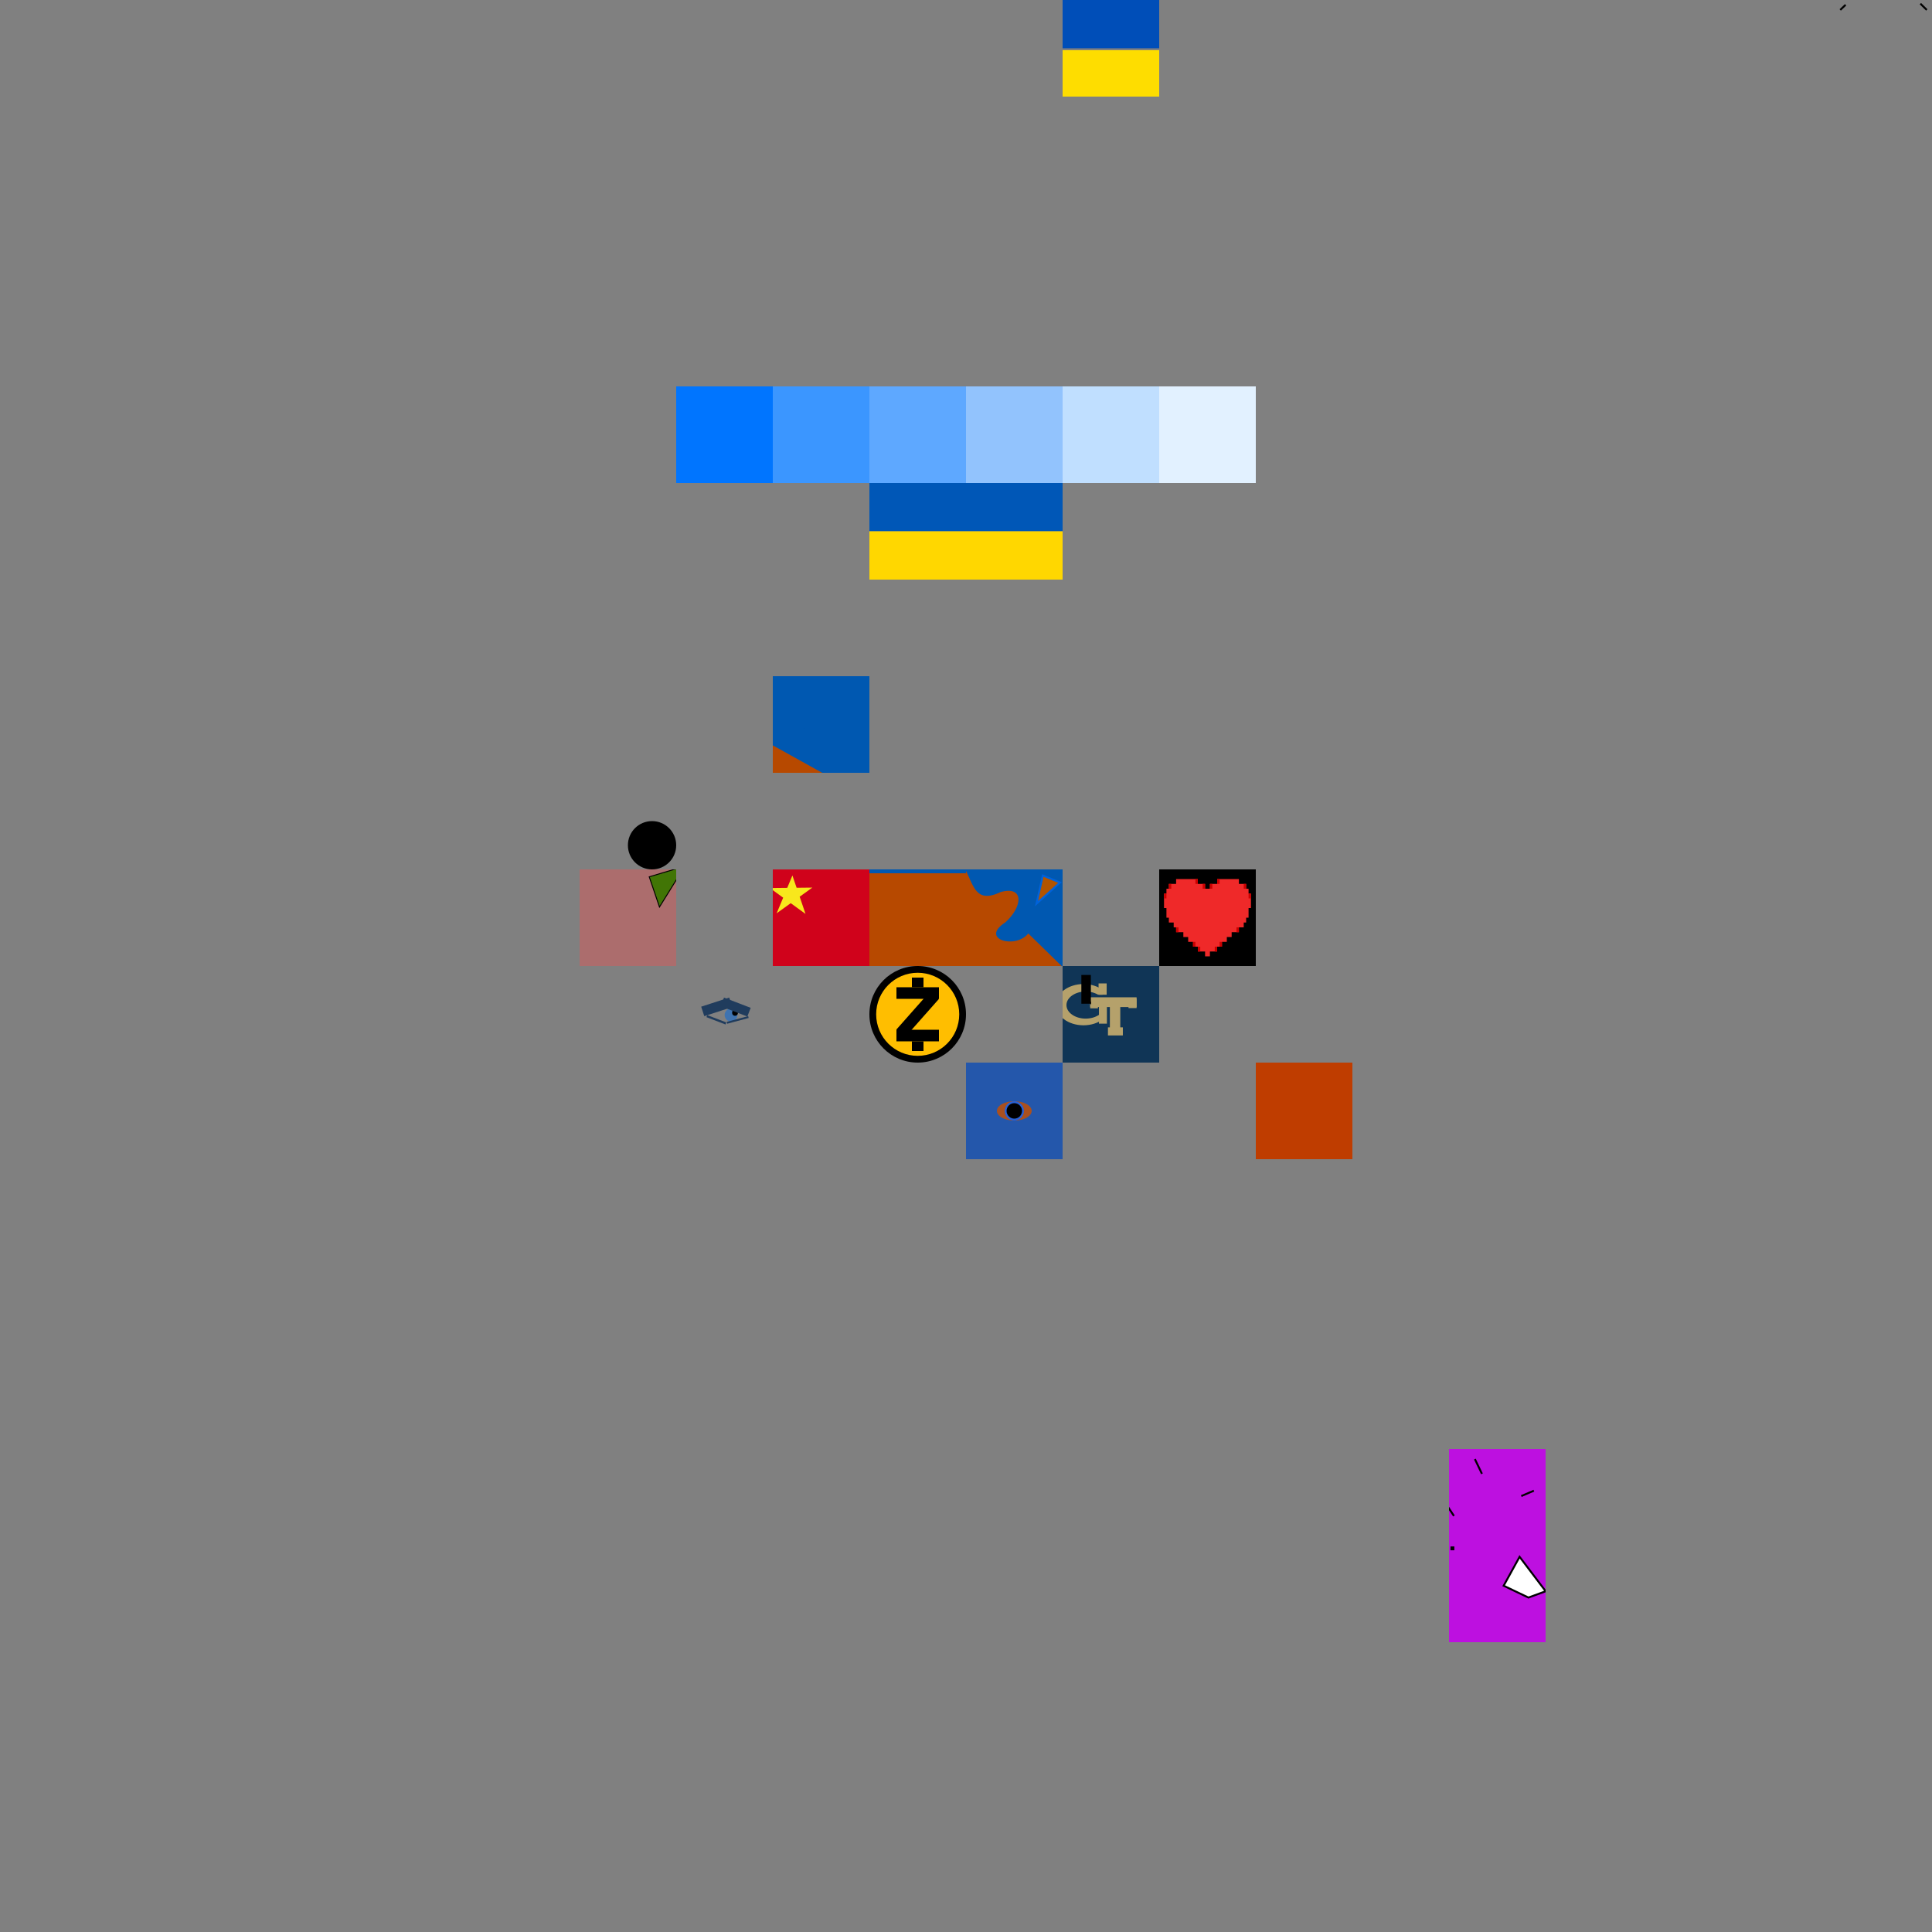 <svg viewBox="0 0 1000 1000" xmlns="http://www.w3.org/2000/svg"><rect x="0" y="0" width="1000" height="1000" fill="#808080" stroke="none"/><svg x="0" y="0" width="50" height="50" viewBox="0 0 50 50"></svg><svg x="50" y="0" width="50" height="50" viewBox="0 0 50 50"></svg><svg x="100" y="0" width="50" height="50" viewBox="0 0 50 50"></svg><svg x="150" y="0" width="50" height="50" viewBox="0 0 50 50"></svg><svg x="200" y="0" width="50" height="50" viewBox="0 0 50 50"></svg><svg x="250" y="0" width="50" height="50" viewBox="0 0 50 50"></svg><svg x="300" y="0" width="50" height="50" viewBox="0 0 50 50"></svg><svg x="350" y="0" width="50" height="50" viewBox="0 0 50 50"></svg><svg x="400" y="0" width="50" height="50" viewBox="0 0 50 50"></svg><svg x="450" y="0" width="50" height="50" viewBox="0 0 50 50"></svg><svg x="500" y="0" width="50" height="50" viewBox="0 0 50 50"></svg><svg x="550" y="0" width="50" height="50" viewBox="0 0 50 50"><rect width="50" height="25" fill="#004eb8" rx="0"/><rect y="26" width="50" height="25" fill="#fedd00" rx="0"/></svg><svg x="600" y="0" width="50" height="50" viewBox="0 0 50 50"></svg><svg x="650" y="0" width="50" height="50" viewBox="0 0 50 50"></svg><svg x="700" y="0" width="50" height="50" viewBox="0 0 50 50"></svg><svg x="750" y="0" width="50" height="50" viewBox="0 0 50 50"></svg><svg x="800" y="0" width="50" height="50" viewBox="0 0 50 50"></svg><svg x="850" y="0" width="50" height="50" viewBox="0 0 50 50"></svg><svg x="900" y="0" width="50" height="50" viewBox="0 0 50 50"></svg><svg x="950" y="0" width="50" height="50" viewBox="0 0 50 50"><path d="M43.983 1.889 47.307 5.147M2.493 5.147 5.286 2.487" stroke="#000"/></svg><svg x="0" y="50" width="50" height="50" viewBox="0 0 50 50"></svg><svg x="50" y="50" width="50" height="50" viewBox="0 0 50 50"></svg><svg x="100" y="50" width="50" height="50" viewBox="0 0 50 50"></svg><svg x="150" y="50" width="50" height="50" viewBox="0 0 50 50"></svg><svg x="200" y="50" width="50" height="50" viewBox="0 0 50 50"></svg><svg x="250" y="50" width="50" height="50" viewBox="0 0 50 50"></svg><svg x="300" y="50" width="50" height="50" viewBox="0 0 50 50"></svg><svg x="350" y="50" width="50" height="50" viewBox="0 0 50 50"></svg><svg x="400" y="50" width="50" height="50" viewBox="0 0 50 50"></svg><svg x="450" y="50" width="50" height="50" viewBox="0 0 50 50"></svg><svg x="500" y="50" width="50" height="50" viewBox="0 0 50 50"></svg><svg x="550" y="50" width="50" height="50" viewBox="0 0 50 50"></svg><svg x="600" y="50" width="50" height="50" viewBox="0 0 50 50"></svg><svg x="650" y="50" width="50" height="50" viewBox="0 0 50 50"></svg><svg x="700" y="50" width="50" height="50" viewBox="0 0 50 50"></svg><svg x="750" y="50" width="50" height="50" viewBox="0 0 50 50"></svg><svg x="800" y="50" width="50" height="50" viewBox="0 0 50 50"></svg><svg x="850" y="50" width="50" height="50" viewBox="0 0 50 50"></svg><svg x="900" y="50" width="50" height="50" viewBox="0 0 50 50"></svg><svg x="950" y="50" width="50" height="50" viewBox="0 0 50 50"></svg><svg x="0" y="100" width="50" height="50" viewBox="0 0 50 50"></svg><svg x="50" y="100" width="50" height="50" viewBox="0 0 50 50"></svg><svg x="100" y="100" width="50" height="50" viewBox="0 0 50 50"></svg><svg x="150" y="100" width="50" height="50" viewBox="0 0 50 50"></svg><svg x="200" y="100" width="50" height="50" viewBox="0 0 50 50"></svg><svg x="250" y="100" width="50" height="50" viewBox="0 0 50 50"></svg><svg x="300" y="100" width="50" height="50" viewBox="0 0 50 50"></svg><svg x="350" y="100" width="50" height="50" viewBox="0 0 50 50"></svg><svg x="400" y="100" width="50" height="50" viewBox="0 0 50 50"></svg><svg x="450" y="100" width="50" height="50" viewBox="0 0 50 50"></svg><svg x="500" y="100" width="50" height="50" viewBox="0 0 50 50"></svg><svg x="550" y="100" width="50" height="50" viewBox="0 0 50 50"></svg><svg x="600" y="100" width="50" height="50" viewBox="0 0 50 50"></svg><svg x="650" y="100" width="50" height="50" viewBox="0 0 50 50"></svg><svg x="700" y="100" width="50" height="50" viewBox="0 0 50 50"></svg><svg x="750" y="100" width="50" height="50" viewBox="0 0 50 50"></svg><svg x="800" y="100" width="50" height="50" viewBox="0 0 50 50"></svg><svg x="850" y="100" width="50" height="50" viewBox="0 0 50 50"></svg><svg x="900" y="100" width="50" height="50" viewBox="0 0 50 50"></svg><svg x="950" y="100" width="50" height="50" viewBox="0 0 50 50"></svg><svg x="0" y="150" width="50" height="50" viewBox="0 0 50 50"></svg><svg x="50" y="150" width="50" height="50" viewBox="0 0 50 50"></svg><svg x="100" y="150" width="50" height="50" viewBox="0 0 50 50"></svg><svg x="150" y="150" width="50" height="50" viewBox="0 0 50 50"></svg><svg x="200" y="150" width="50" height="50" viewBox="0 0 50 50"></svg><svg x="250" y="150" width="50" height="50" viewBox="0 0 50 50"></svg><svg x="300" y="150" width="50" height="50" viewBox="0 0 50 50"></svg><svg x="350" y="150" width="50" height="50" viewBox="0 0 50 50"></svg><svg x="400" y="150" width="50" height="50" viewBox="0 0 50 50"></svg><svg x="450" y="150" width="50" height="50" viewBox="0 0 50 50"></svg><svg x="500" y="150" width="50" height="50" viewBox="0 0 50 50"></svg><svg x="550" y="150" width="50" height="50" viewBox="0 0 50 50"></svg><svg x="600" y="150" width="50" height="50" viewBox="0 0 50 50"></svg><svg x="650" y="150" width="50" height="50" viewBox="0 0 50 50"></svg><svg x="700" y="150" width="50" height="50" viewBox="0 0 50 50"></svg><svg x="750" y="150" width="50" height="50" viewBox="0 0 50 50"></svg><svg x="800" y="150" width="50" height="50" viewBox="0 0 50 50"></svg><svg x="850" y="150" width="50" height="50" viewBox="0 0 50 50"></svg><svg x="900" y="150" width="50" height="50" viewBox="0 0 50 50"></svg><svg x="950" y="150" width="50" height="50" viewBox="0 0 50 50"></svg><svg x="0" y="200" width="50" height="50" viewBox="0 0 50 50"></svg><svg x="50" y="200" width="50" height="50" viewBox="0 0 50 50"></svg><svg x="100" y="200" width="50" height="50" viewBox="0 0 50 50"></svg><svg x="150" y="200" width="50" height="50" viewBox="0 0 50 50"></svg><svg x="200" y="200" width="50" height="50" viewBox="0 0 50 50"></svg><svg x="250" y="200" width="50" height="50" viewBox="0 0 50 50"></svg><svg x="300" y="200" width="50" height="50" viewBox="0 0 50 50"></svg><svg x="350" y="200" width="50" height="50" viewBox="0 0 50 50"><rect width="50" height="50" fill="#0075ff" rx="0"/></svg><svg x="400" y="200" width="50" height="50" viewBox="0 0 50 50"><rect width="50" height="50" fill="#3b96ff" rx="0"/></svg><svg x="450" y="200" width="50" height="50" viewBox="0 0 50 50"><rect width="50" height="50" fill="#5ea8ff" rx="0"/></svg><svg x="500" y="200" width="50" height="50" viewBox="0 0 50 50"><rect width="50" height="50" fill="#92c3fd" rx="0"/></svg><svg x="550" y="200" width="50" height="50" viewBox="0 0 50 50"><rect width="50" height="50" fill="#c0dfff" rx="0"/></svg><svg x="600" y="200" width="50" height="50" viewBox="0 0 50 50"><rect width="50" height="50" fill="#e2f1ff" rx="0"/></svg><svg x="650" y="200" width="50" height="50" viewBox="0 0 50 50"></svg><svg x="700" y="200" width="50" height="50" viewBox="0 0 50 50"></svg><svg x="750" y="200" width="50" height="50" viewBox="0 0 50 50"></svg><svg x="800" y="200" width="50" height="50" viewBox="0 0 50 50"></svg><svg x="850" y="200" width="50" height="50" viewBox="0 0 50 50"></svg><svg x="900" y="200" width="50" height="50" viewBox="0 0 50 50"></svg><svg x="950" y="200" width="50" height="50" viewBox="0 0 50 50"></svg><svg x="0" y="250" width="50" height="50" viewBox="0 0 50 50"></svg><svg x="50" y="250" width="50" height="50" viewBox="0 0 50 50"></svg><svg x="100" y="250" width="50" height="50" viewBox="0 0 50 50"></svg><svg x="150" y="250" width="50" height="50" viewBox="0 0 50 50"></svg><svg x="200" y="250" width="50" height="50" viewBox="0 0 50 50"></svg><svg x="250" y="250" width="50" height="50" viewBox="0 0 50 50"></svg><svg x="300" y="250" width="50" height="50" viewBox="0 0 50 50"></svg><svg x="350" y="250" width="50" height="50" viewBox="0 0 50 50"></svg><svg x="400" y="250" width="50" height="50" viewBox="0 0 50 50"></svg><svg x="450" y="250" width="50" height="50" viewBox="0 0 50 50"><rect width="50" height="25" fill="#0057b7" rx="0"/><rect y="25" width="50" height="25" fill="gold" rx="0"/></svg><svg x="500" y="250" width="50" height="50" viewBox="0 0 50 50"><rect width="50" height="25" fill="#0057b7" rx="0"/><rect y="25" width="50" height="25" fill="gold" rx="0"/></svg><svg x="550" y="250" width="50" height="50" viewBox="0 0 50 50"></svg><svg x="600" y="250" width="50" height="50" viewBox="0 0 50 50"></svg><svg x="650" y="250" width="50" height="50" viewBox="0 0 50 50"></svg><svg x="700" y="250" width="50" height="50" viewBox="0 0 50 50"></svg><svg x="750" y="250" width="50" height="50" viewBox="0 0 50 50"></svg><svg x="800" y="250" width="50" height="50" viewBox="0 0 50 50"></svg><svg x="850" y="250" width="50" height="50" viewBox="0 0 50 50"></svg><svg x="900" y="250" width="50" height="50" viewBox="0 0 50 50"></svg><svg x="950" y="250" width="50" height="50" viewBox="0 0 50 50"></svg><svg x="0" y="300" width="50" height="50" viewBox="0 0 50 50"></svg><svg x="50" y="300" width="50" height="50" viewBox="0 0 50 50"></svg><svg x="100" y="300" width="50" height="50" viewBox="0 0 50 50"></svg><svg x="150" y="300" width="50" height="50" viewBox="0 0 50 50"></svg><svg x="200" y="300" width="50" height="50" viewBox="0 0 50 50"></svg><svg x="250" y="300" width="50" height="50" viewBox="0 0 50 50"></svg><svg x="300" y="300" width="50" height="50" viewBox="0 0 50 50"></svg><svg x="350" y="300" width="50" height="50" viewBox="0 0 50 50"></svg><svg x="400" y="300" width="50" height="50" viewBox="0 0 50 50"></svg><svg x="450" y="300" width="50" height="50" viewBox="0 0 50 50"></svg><svg x="500" y="300" width="50" height="50" viewBox="0 0 50 50"></svg><svg x="550" y="300" width="50" height="50" viewBox="0 0 50 50"></svg><svg x="600" y="300" width="50" height="50" viewBox="0 0 50 50"></svg><svg x="650" y="300" width="50" height="50" viewBox="0 0 50 50"></svg><svg x="700" y="300" width="50" height="50" viewBox="0 0 50 50"></svg><svg x="750" y="300" width="50" height="50" viewBox="0 0 50 50"></svg><svg x="800" y="300" width="50" height="50" viewBox="0 0 50 50"></svg><svg x="850" y="300" width="50" height="50" viewBox="0 0 50 50"></svg><svg x="900" y="300" width="50" height="50" viewBox="0 0 50 50"></svg><svg x="950" y="300" width="50" height="50" viewBox="0 0 50 50"></svg><svg x="0" y="350" width="50" height="50" viewBox="0 0 50 50"></svg><svg x="50" y="350" width="50" height="50" viewBox="0 0 50 50"></svg><svg x="100" y="350" width="50" height="50" viewBox="0 0 50 50"></svg><svg x="150" y="350" width="50" height="50" viewBox="0 0 50 50"></svg><svg x="200" y="350" width="50" height="50" viewBox="0 0 50 50"></svg><svg x="250" y="350" width="50" height="50" viewBox="0 0 50 50"></svg><svg x="300" y="350" width="50" height="50" viewBox="0 0 50 50"></svg><svg x="350" y="350" width="50" height="50" viewBox="0 0 50 50"></svg><svg x="400" y="350" width="50" height="50" viewBox="0 0 50 50"><rect width="50" height="50" fill="#0058b1" rx="0"/><rect x="-7.015" y="41.795" width="30.386" height="20.146" transform="rotate(29.042 8.178 51.868)" fill="#b74900" rx="0"/><rect x="16.323" y="26.968" width=".066" height="-.066" rx="0"/></svg><svg x="450" y="350" width="50" height="50" viewBox="0 0 50 50"></svg><svg x="500" y="350" width="50" height="50" viewBox="0 0 50 50"></svg><svg x="550" y="350" width="50" height="50" viewBox="0 0 50 50"></svg><svg x="600" y="350" width="50" height="50" viewBox="0 0 50 50"></svg><svg x="650" y="350" width="50" height="50" viewBox="0 0 50 50"></svg><svg x="700" y="350" width="50" height="50" viewBox="0 0 50 50"></svg><svg x="750" y="350" width="50" height="50" viewBox="0 0 50 50"></svg><svg x="800" y="350" width="50" height="50" viewBox="0 0 50 50"></svg><svg x="850" y="350" width="50" height="50" viewBox="0 0 50 50"></svg><svg x="900" y="350" width="50" height="50" viewBox="0 0 50 50"></svg><svg x="950" y="350" width="50" height="50" viewBox="0 0 50 50"></svg><svg x="0" y="400" width="50" height="50" viewBox="0 0 50 50"></svg><svg x="50" y="400" width="50" height="50" viewBox="0 0 50 50"></svg><svg x="100" y="400" width="50" height="50" viewBox="0 0 50 50"></svg><svg x="150" y="400" width="50" height="50" viewBox="0 0 50 50"></svg><svg x="200" y="400" width="50" height="50" viewBox="0 0 50 50"></svg><svg x="250" y="400" width="50" height="50" viewBox="0 0 50 50"></svg><svg x="300" y="400" width="50" height="50" viewBox="0 0 50 50"><circle cx="37.5" cy="37.5" r="12.5"/></svg><svg x="350" y="400" width="50" height="50" viewBox="0 0 50 50"></svg><svg x="400" y="400" width="50" height="50" viewBox="0 0 50 50"></svg><svg x="450" y="400" width="50" height="50" viewBox="0 0 50 50"></svg><svg x="500" y="400" width="50" height="50" viewBox="0 0 50 50"></svg><svg x="550" y="400" width="50" height="50" viewBox="0 0 50 50"></svg><svg x="600" y="400" width="50" height="50" viewBox="0 0 50 50"></svg><svg x="650" y="400" width="50" height="50" viewBox="0 0 50 50"></svg><svg x="700" y="400" width="50" height="50" viewBox="0 0 50 50"></svg><svg x="750" y="400" width="50" height="50" viewBox="0 0 50 50"></svg><svg x="800" y="400" width="50" height="50" viewBox="0 0 50 50"></svg><svg x="850" y="400" width="50" height="50" viewBox="0 0 50 50"></svg><svg x="900" y="400" width="50" height="50" viewBox="0 0 50 50"></svg><svg x="950" y="400" width="50" height="50" viewBox="0 0 50 50"></svg><svg x="0" y="450" width="50" height="50" viewBox="0 0 50 50"></svg><svg x="50" y="450" width="50" height="50" viewBox="0 0 50 50"></svg><svg x="100" y="450" width="50" height="50" viewBox="0 0 50 50"></svg><svg x="150" y="450" width="50" height="50" viewBox="0 0 50 50"></svg><svg x="200" y="450" width="50" height="50" viewBox="0 0 50 50"></svg><svg x="250" y="450" width="50" height="50" viewBox="0 0 50 50"></svg><svg x="300" y="450" width="50" height="50" viewBox="0 0 50 50"><rect width="50" height="50" fill="#ac6d6d" rx="0"/><path d="M 48.834 -6.906 L 36.134 7.522,L 48.9 17.961 Z" fill="#417505" stroke="#000" stroke-width=".5" transform="rotate(32 42.517 5.527)"/></svg><svg x="350" y="450" width="50" height="50" viewBox="0 0 50 50"></svg><svg x="400" y="450" width="50" height="50" viewBox="0 0 50 50"><rect x="-.066" y=".027" width="50.598" height="71.676" fill="#d0021b" rx="0"/><path d="M 3.125 21.304 L 10.106 4.548,L 15.957 21.703,L 0 10.133,L 18.883 9.934 Z" fill="#f8e71c" stroke="#f8e71c"/></svg><svg x="450" y="450" width="50" height="50" viewBox="0 0 50 50"><rect y="2" width="50" height="48" fill="#b74900" rx="0"/><rect width="50" height="2" fill="#0058b1" rx="0"/></svg><svg x="500" y="450" width="50" height="50" viewBox="0 0 50 50"><rect width="50" height="50" fill="#0058b1" rx="0"/><path d="M -0.199 0.459 C 4.056 8.405 4.987 17.913 18.019 11.696,C 30.12 8.405 29.455 19.176 20.412 27.387,C 6.848 36.064 25.532 41.516 32.247 33.172,L 49.535 50.06,L -0.199 50.193 Z" fill="#b74900"/><path d="M 39.761 3.152 L 36.503 17.713,L 48.67 6.809 Z" fill="#b25400" stroke="#0062db"/></svg><svg x="550" y="450" width="50" height="50" viewBox="0 0 50 50"></svg><svg x="600" y="450" width="50" height="50" viewBox="0 0 50 50"><path d="M0 0h50v50H0z"/><path d="M8.75 5v2.5H5V10H3.75v2.5H2.5V20h1.25v5H5v2.5h2.5V30h1.25v2.5h3.75V35H15v2.5h2.5V40H20v2.5h3.75V45h2.5v-2.5H30V40h2.5v-2.5H35V35h2.5v-2.5h3.75V30h2.5v-2.5H45V25h1.25v-5h1.25v-7.5h-1.25V10H45V7.5h-3.75V5H30v2.5h-3.75V10h-2.5V7.5H20V5H8.75z" fill="#ef2929"/><path fill="#c00" d="M2.5 12.5h1.25V15H2.5zm43.75 0h1.25V15h-1.25zM5 7.5h1.25V10H5zm38.75 0H45V10h-1.25zm-25-2.5H20v2.5h-1.25zM30 5h1.25v2.5H30zm-3.75 2.5h1.25V10h-1.25zm-3.75 0h1.25V10H22.5zM8.75 30H10v2.5H8.75zM40 30h1.25v2.5H40zm-22.5 7.5h1.25V40H17.5zm13.75 0h1.25V40h-1.25zM20 40h1.25v2.5H20zm8.75 0H30v2.5h-1.25z"/></svg><svg x="650" y="450" width="50" height="50" viewBox="0 0 50 50"></svg><svg x="700" y="450" width="50" height="50" viewBox="0 0 50 50"></svg><svg x="750" y="450" width="50" height="50" viewBox="0 0 50 50"></svg><svg x="800" y="450" width="50" height="50" viewBox="0 0 50 50"></svg><svg x="850" y="450" width="50" height="50" viewBox="0 0 50 50"></svg><svg x="900" y="450" width="50" height="50" viewBox="0 0 50 50"></svg><svg x="950" y="450" width="50" height="50" viewBox="0 0 50 50"></svg><svg x="0" y="500" width="50" height="50" viewBox="0 0 50 50"></svg><svg x="50" y="500" width="50" height="50" viewBox="0 0 50 50"></svg><svg x="100" y="500" width="50" height="50" viewBox="0 0 50 50"></svg><svg x="150" y="500" width="50" height="50" viewBox="0 0 50 50"></svg><svg x="200" y="500" width="50" height="50" viewBox="0 0 50 50"></svg><svg x="250" y="500" width="50" height="50" viewBox="0 0 50 50"></svg><svg x="300" y="500" width="50" height="50" viewBox="0 0 50 50"></svg><svg x="350" y="500" width="50" height="50" viewBox="0 0 50 50"><ellipse cx="28.379" cy="25.379" rx="3.312" ry="3.379" fill="#3f73b0"/><ellipse cx="30.454" cy="24.171" rx="1.506" ry="1.606"/><rect x="13.357" y="18.572" width="15.257" height="5.153" transform="rotate(-18 20.985 21.148)" fill="#203c5d" rx="0"/><rect x="23.394" y="18.839" width="14.789" height="4.818" transform="rotate(21 30.788 21.248)" fill="#203c5d" rx="0"/><rect x="26.071" y="27.405" width="11.51" height="1.004" transform="rotate(-15 31.825 27.906)" fill="#203c5d" rx="0"/><rect x="15.498" y="27.271" width="10.573" height="1.138" transform="rotate(21 20.784 27.84)" fill="#203c5d" rx="0"/></svg><svg x="400" y="500" width="50" height="50" viewBox="0 0 50 50"></svg><svg x="450" y="500" width="50" height="50" viewBox="0 0 50 50"><circle cx="25" cy="25" r="25"/><circle cx="25" cy="25" fill="#ffbe00" r="21.5"/><rect x="22" y="6" width="6" height="5" rx="0"/><rect x="14" y="11" width="22" height="6" rx="0"/><rect x="14" y="33" width="22" height="6" rx="0"/><rect x="11.731" y="22" width="26.433" height="6" transform="rotate(311.5 24.948 25)" rx="0"/><rect x="22" y="39" width="6" height="5" rx="0"/></svg><svg x="500" y="500" width="50" height="50" viewBox="0 0 50 50"></svg><svg x="550" y="500" width="50" height="50" viewBox="0 0 50 50"><rect x="-1.33" y="-1.489" width="52.061" height="51.995" fill="#103556" rx="0"/><ellipse cx="10.805" cy="20.02" rx="14.262" ry="10.672" fill="#b5a16b"/><ellipse cx="11.935" cy="20.219" rx="9.94" ry="7.015" fill="#103556"/><rect x="20.745" y="6.955" width="8.644" height="25.266" fill="#103556" rx="0"/><rect x="14.362" y="14.867" width="18.019" height="6.449" fill="#103556" rx="0"/><rect x="14.295" y="16.197" width="24.003" height="5.053" fill="#b5a16b" rx="0"/><rect x="18.816" y="21.051" width="4.122" height="8.793" fill="#b5a16b" rx="0"/><rect x="18.617" y="9.016" width="4.189" height="5.851" fill="#b5a16b" rx="0"/><rect x="24.468" y="20.984" width="5.386" height="11.503" fill="#b5a16b" rx="0"/><rect x="14.428" y="20.785" width=".266" height="-2.327" rx="0"/><rect x="14.628" y="19.521" width="-4.92" height="-14.894" rx="0"/><rect x="14.295" y="19.854" width="3.989" height="2.056" fill="#b5a16b" rx="0"/><rect x="34.109" y="16.862" width="4.189" height="4.92" fill="#b5a16b" rx="0"/><rect x="23.471" y="31.755" width="7.713" height="4.189" fill="#b5a16b" rx="0"/></svg><svg x="600" y="500" width="50" height="50" viewBox="0 0 50 50"></svg><svg x="650" y="500" width="50" height="50" viewBox="0 0 50 50"></svg><svg x="700" y="500" width="50" height="50" viewBox="0 0 50 50"></svg><svg x="750" y="500" width="50" height="50" viewBox="0 0 50 50"></svg><svg x="800" y="500" width="50" height="50" viewBox="0 0 50 50"></svg><svg x="850" y="500" width="50" height="50" viewBox="0 0 50 50"></svg><svg x="900" y="500" width="50" height="50" viewBox="0 0 50 50"></svg><svg x="950" y="500" width="50" height="50" viewBox="0 0 50 50"></svg><svg x="0" y="550" width="50" height="50" viewBox="0 0 50 50"></svg><svg x="50" y="550" width="50" height="50" viewBox="0 0 50 50"></svg><svg x="100" y="550" width="50" height="50" viewBox="0 0 50 50"></svg><svg x="150" y="550" width="50" height="50" viewBox="0 0 50 50"></svg><svg x="200" y="550" width="50" height="50" viewBox="0 0 50 50"></svg><svg x="250" y="550" width="50" height="50" viewBox="0 0 50 50"></svg><svg x="300" y="550" width="50" height="50" viewBox="0 0 50 50"></svg><svg x="350" y="550" width="50" height="50" viewBox="0 0 50 50"></svg><svg x="400" y="550" width="50" height="50" viewBox="0 0 50 50"></svg><svg x="450" y="550" width="50" height="50" viewBox="0 0 50 50"></svg><svg x="500" y="550" width="50" height="50" viewBox="0 0 50 50"><g><rect width="50" height="50" fill="#2457ab" rx="0"/><ellipse cx="25" cy="25" rx="9" ry="5" fill="#aa501e"/><circle cx="25" cy="25" fill="#2860d3" r="5"/><circle cx="25" cy="25" r="4"/></g></svg><svg x="550" y="550" width="50" height="50" viewBox="0 0 50 50"></svg><svg x="600" y="550" width="50" height="50" viewBox="0 0 50 50"></svg><svg x="650" y="550" width="50" height="50" viewBox="0 0 50 50"><rect width="50" height="50" fill="#bf3d00" rx="0"/></svg><svg x="700" y="550" width="50" height="50" viewBox="0 0 50 50"></svg><svg x="750" y="550" width="50" height="50" viewBox="0 0 50 50"></svg><svg x="800" y="550" width="50" height="50" viewBox="0 0 50 50"></svg><svg x="850" y="550" width="50" height="50" viewBox="0 0 50 50"></svg><svg x="900" y="550" width="50" height="50" viewBox="0 0 50 50"></svg><svg x="950" y="550" width="50" height="50" viewBox="0 0 50 50"></svg><svg x="0" y="600" width="50" height="50" viewBox="0 0 50 50"></svg><svg x="50" y="600" width="50" height="50" viewBox="0 0 50 50"></svg><svg x="100" y="600" width="50" height="50" viewBox="0 0 50 50"></svg><svg x="150" y="600" width="50" height="50" viewBox="0 0 50 50"></svg><svg x="200" y="600" width="50" height="50" viewBox="0 0 50 50"></svg><svg x="250" y="600" width="50" height="50" viewBox="0 0 50 50"></svg><svg x="300" y="600" width="50" height="50" viewBox="0 0 50 50"></svg><svg x="350" y="600" width="50" height="50" viewBox="0 0 50 50"></svg><svg x="400" y="600" width="50" height="50" viewBox="0 0 50 50"></svg><svg x="450" y="600" width="50" height="50" viewBox="0 0 50 50"></svg><svg x="500" y="600" width="50" height="50" viewBox="0 0 50 50"></svg><svg x="550" y="600" width="50" height="50" viewBox="0 0 50 50"></svg><svg x="600" y="600" width="50" height="50" viewBox="0 0 50 50"></svg><svg x="650" y="600" width="50" height="50" viewBox="0 0 50 50"></svg><svg x="700" y="600" width="50" height="50" viewBox="0 0 50 50"></svg><svg x="750" y="600" width="50" height="50" viewBox="0 0 50 50"></svg><svg x="800" y="600" width="50" height="50" viewBox="0 0 50 50"></svg><svg x="850" y="600" width="50" height="50" viewBox="0 0 50 50"></svg><svg x="900" y="600" width="50" height="50" viewBox="0 0 50 50"></svg><svg x="950" y="600" width="50" height="50" viewBox="0 0 50 50"></svg><svg x="0" y="650" width="50" height="50" viewBox="0 0 50 50"></svg><svg x="50" y="650" width="50" height="50" viewBox="0 0 50 50"></svg><svg x="100" y="650" width="50" height="50" viewBox="0 0 50 50"></svg><svg x="150" y="650" width="50" height="50" viewBox="0 0 50 50"></svg><svg x="200" y="650" width="50" height="50" viewBox="0 0 50 50"></svg><svg x="250" y="650" width="50" height="50" viewBox="0 0 50 50"></svg><svg x="300" y="650" width="50" height="50" viewBox="0 0 50 50"></svg><svg x="350" y="650" width="50" height="50" viewBox="0 0 50 50"></svg><svg x="400" y="650" width="50" height="50" viewBox="0 0 50 50"></svg><svg x="450" y="650" width="50" height="50" viewBox="0 0 50 50"></svg><svg x="500" y="650" width="50" height="50" viewBox="0 0 50 50"></svg><svg x="550" y="650" width="50" height="50" viewBox="0 0 50 50"></svg><svg x="600" y="650" width="50" height="50" viewBox="0 0 50 50"></svg><svg x="650" y="650" width="50" height="50" viewBox="0 0 50 50"></svg><svg x="700" y="650" width="50" height="50" viewBox="0 0 50 50"></svg><svg x="750" y="650" width="50" height="50" viewBox="0 0 50 50"></svg><svg x="800" y="650" width="50" height="50" viewBox="0 0 50 50"></svg><svg x="850" y="650" width="50" height="50" viewBox="0 0 50 50"></svg><svg x="900" y="650" width="50" height="50" viewBox="0 0 50 50"></svg><svg x="950" y="650" width="50" height="50" viewBox="0 0 50 50"></svg><svg x="0" y="700" width="50" height="50" viewBox="0 0 50 50"></svg><svg x="50" y="700" width="50" height="50" viewBox="0 0 50 50"></svg><svg x="100" y="700" width="50" height="50" viewBox="0 0 50 50"></svg><svg x="150" y="700" width="50" height="50" viewBox="0 0 50 50"></svg><svg x="200" y="700" width="50" height="50" viewBox="0 0 50 50"></svg><svg x="250" y="700" width="50" height="50" viewBox="0 0 50 50"></svg><svg x="300" y="700" width="50" height="50" viewBox="0 0 50 50"></svg><svg x="350" y="700" width="50" height="50" viewBox="0 0 50 50"></svg><svg x="400" y="700" width="50" height="50" viewBox="0 0 50 50"></svg><svg x="450" y="700" width="50" height="50" viewBox="0 0 50 50"></svg><svg x="500" y="700" width="50" height="50" viewBox="0 0 50 50"></svg><svg x="550" y="700" width="50" height="50" viewBox="0 0 50 50"></svg><svg x="600" y="700" width="50" height="50" viewBox="0 0 50 50"></svg><svg x="650" y="700" width="50" height="50" viewBox="0 0 50 50"></svg><svg x="700" y="700" width="50" height="50" viewBox="0 0 50 50"></svg><svg x="750" y="700" width="50" height="50" viewBox="0 0 50 50"></svg><svg x="800" y="700" width="50" height="50" viewBox="0 0 50 50"></svg><svg x="850" y="700" width="50" height="50" viewBox="0 0 50 50"></svg><svg x="900" y="700" width="50" height="50" viewBox="0 0 50 50"></svg><svg x="950" y="700" width="50" height="50" viewBox="0 0 50 50"></svg><svg x="0" y="750" width="50" height="50" viewBox="0 0 50 50"></svg><svg x="50" y="750" width="50" height="50" viewBox="0 0 50 50"></svg><svg x="100" y="750" width="50" height="50" viewBox="0 0 50 50"></svg><svg x="150" y="750" width="50" height="50" viewBox="0 0 50 50"></svg><svg x="200" y="750" width="50" height="50" viewBox="0 0 50 50"></svg><svg x="250" y="750" width="50" height="50" viewBox="0 0 50 50"></svg><svg x="300" y="750" width="50" height="50" viewBox="0 0 50 50"></svg><svg x="350" y="750" width="50" height="50" viewBox="0 0 50 50"></svg><svg x="400" y="750" width="50" height="50" viewBox="0 0 50 50"></svg><svg x="450" y="750" width="50" height="50" viewBox="0 0 50 50"></svg><svg x="500" y="750" width="50" height="50" viewBox="0 0 50 50"></svg><svg x="550" y="750" width="50" height="50" viewBox="0 0 50 50"></svg><svg x="600" y="750" width="50" height="50" viewBox="0 0 50 50"></svg><svg x="650" y="750" width="50" height="50" viewBox="0 0 50 50"></svg><svg x="700" y="750" width="50" height="50" viewBox="0 0 50 50"></svg><svg x="750" y="750" width="50" height="50" viewBox="0 0 50 50"><rect x="-.553" y="-1.77" width="51" height="52" fill="#bd10e0" rx="0"/><path d="M13.397 5.218 17.048 12.85M43.927 21.589 37.401 24.354M-2.642 26.788 2.557 34.642" fill="#fff" stroke="#000"/><path d="M 2.557 39.201 Z" fill="#fff" stroke="#fff"/></svg><svg x="800" y="750" width="50" height="50" viewBox="0 0 50 50"></svg><svg x="850" y="750" width="50" height="50" viewBox="0 0 50 50"></svg><svg x="900" y="750" width="50" height="50" viewBox="0 0 50 50"></svg><svg x="950" y="750" width="50" height="50" viewBox="0 0 50 50"></svg><svg x="0" y="800" width="50" height="50" viewBox="0 0 50 50"></svg><svg x="50" y="800" width="50" height="50" viewBox="0 0 50 50"></svg><svg x="100" y="800" width="50" height="50" viewBox="0 0 50 50"></svg><svg x="150" y="800" width="50" height="50" viewBox="0 0 50 50"></svg><svg x="200" y="800" width="50" height="50" viewBox="0 0 50 50"></svg><svg x="250" y="800" width="50" height="50" viewBox="0 0 50 50"></svg><svg x="300" y="800" width="50" height="50" viewBox="0 0 50 50"></svg><svg x="350" y="800" width="50" height="50" viewBox="0 0 50 50"></svg><svg x="400" y="800" width="50" height="50" viewBox="0 0 50 50"></svg><svg x="450" y="800" width="50" height="50" viewBox="0 0 50 50"></svg><svg x="500" y="800" width="50" height="50" viewBox="0 0 50 50"></svg><svg x="550" y="800" width="50" height="50" viewBox="0 0 50 50"></svg><svg x="600" y="800" width="50" height="50" viewBox="0 0 50 50"></svg><svg x="650" y="800" width="50" height="50" viewBox="0 0 50 50"></svg><svg x="700" y="800" width="50" height="50" viewBox="0 0 50 50"></svg><svg x="750" y="800" width="50" height="50" viewBox="0 0 50 50"><rect x="-1.895" y="-4.295" width="56.449" height="64.894" fill="#bd10e0" rx="0"/><path d="M 36.536 5.812 L 50.033 23.631,L 41.124 26.889,L 28.291 20.772 Z" fill="#fff" stroke="#000"/><rect x=".765" y=".426" width="2" height="2" rx="0"/></svg><svg x="800" y="800" width="50" height="50" viewBox="0 0 50 50"></svg><svg x="850" y="800" width="50" height="50" viewBox="0 0 50 50"></svg><svg x="900" y="800" width="50" height="50" viewBox="0 0 50 50"></svg><svg x="950" y="800" width="50" height="50" viewBox="0 0 50 50"></svg><svg x="0" y="850" width="50" height="50" viewBox="0 0 50 50"></svg><svg x="50" y="850" width="50" height="50" viewBox="0 0 50 50"></svg><svg x="100" y="850" width="50" height="50" viewBox="0 0 50 50"></svg><svg x="150" y="850" width="50" height="50" viewBox="0 0 50 50"></svg><svg x="200" y="850" width="50" height="50" viewBox="0 0 50 50"></svg><svg x="250" y="850" width="50" height="50" viewBox="0 0 50 50"></svg><svg x="300" y="850" width="50" height="50" viewBox="0 0 50 50"></svg><svg x="350" y="850" width="50" height="50" viewBox="0 0 50 50"></svg><svg x="400" y="850" width="50" height="50" viewBox="0 0 50 50"></svg><svg x="450" y="850" width="50" height="50" viewBox="0 0 50 50"></svg><svg x="500" y="850" width="50" height="50" viewBox="0 0 50 50"></svg><svg x="550" y="850" width="50" height="50" viewBox="0 0 50 50"></svg><svg x="600" y="850" width="50" height="50" viewBox="0 0 50 50"></svg><svg x="650" y="850" width="50" height="50" viewBox="0 0 50 50"></svg><svg x="700" y="850" width="50" height="50" viewBox="0 0 50 50"></svg><svg x="750" y="850" width="50" height="50" viewBox="0 0 50 50"></svg><svg x="800" y="850" width="50" height="50" viewBox="0 0 50 50"></svg><svg x="850" y="850" width="50" height="50" viewBox="0 0 50 50"></svg><svg x="900" y="850" width="50" height="50" viewBox="0 0 50 50"></svg><svg x="950" y="850" width="50" height="50" viewBox="0 0 50 50"></svg><svg x="0" y="900" width="50" height="50" viewBox="0 0 50 50"></svg><svg x="50" y="900" width="50" height="50" viewBox="0 0 50 50"></svg><svg x="100" y="900" width="50" height="50" viewBox="0 0 50 50"></svg><svg x="150" y="900" width="50" height="50" viewBox="0 0 50 50"></svg><svg x="200" y="900" width="50" height="50" viewBox="0 0 50 50"></svg><svg x="250" y="900" width="50" height="50" viewBox="0 0 50 50"></svg><svg x="300" y="900" width="50" height="50" viewBox="0 0 50 50"></svg><svg x="350" y="900" width="50" height="50" viewBox="0 0 50 50"></svg><svg x="400" y="900" width="50" height="50" viewBox="0 0 50 50"></svg><svg x="450" y="900" width="50" height="50" viewBox="0 0 50 50"></svg><svg x="500" y="900" width="50" height="50" viewBox="0 0 50 50"></svg><svg x="550" y="900" width="50" height="50" viewBox="0 0 50 50"></svg><svg x="600" y="900" width="50" height="50" viewBox="0 0 50 50"></svg><svg x="650" y="900" width="50" height="50" viewBox="0 0 50 50"></svg><svg x="700" y="900" width="50" height="50" viewBox="0 0 50 50"></svg><svg x="750" y="900" width="50" height="50" viewBox="0 0 50 50"></svg><svg x="800" y="900" width="50" height="50" viewBox="0 0 50 50"></svg><svg x="850" y="900" width="50" height="50" viewBox="0 0 50 50"></svg><svg x="900" y="900" width="50" height="50" viewBox="0 0 50 50"></svg><svg x="950" y="900" width="50" height="50" viewBox="0 0 50 50"></svg><svg x="0" y="950" width="50" height="50" viewBox="0 0 50 50"></svg><svg x="50" y="950" width="50" height="50" viewBox="0 0 50 50"></svg><svg x="100" y="950" width="50" height="50" viewBox="0 0 50 50"></svg><svg x="150" y="950" width="50" height="50" viewBox="0 0 50 50"></svg><svg x="200" y="950" width="50" height="50" viewBox="0 0 50 50"></svg><svg x="250" y="950" width="50" height="50" viewBox="0 0 50 50"></svg><svg x="300" y="950" width="50" height="50" viewBox="0 0 50 50"></svg><svg x="350" y="950" width="50" height="50" viewBox="0 0 50 50"></svg><svg x="400" y="950" width="50" height="50" viewBox="0 0 50 50"></svg><svg x="450" y="950" width="50" height="50" viewBox="0 0 50 50"></svg><svg x="500" y="950" width="50" height="50" viewBox="0 0 50 50"></svg><svg x="550" y="950" width="50" height="50" viewBox="0 0 50 50"></svg><svg x="600" y="950" width="50" height="50" viewBox="0 0 50 50"></svg><svg x="650" y="950" width="50" height="50" viewBox="0 0 50 50"></svg><svg x="700" y="950" width="50" height="50" viewBox="0 0 50 50"></svg><svg x="750" y="950" width="50" height="50" viewBox="0 0 50 50"></svg><svg x="800" y="950" width="50" height="50" viewBox="0 0 50 50"></svg><svg x="850" y="950" width="50" height="50" viewBox="0 0 50 50"></svg><svg x="900" y="950" width="50" height="50" viewBox="0 0 50 50"></svg><svg x="950" y="950" width="50" height="50" viewBox="0 0 50 50"></svg></svg>